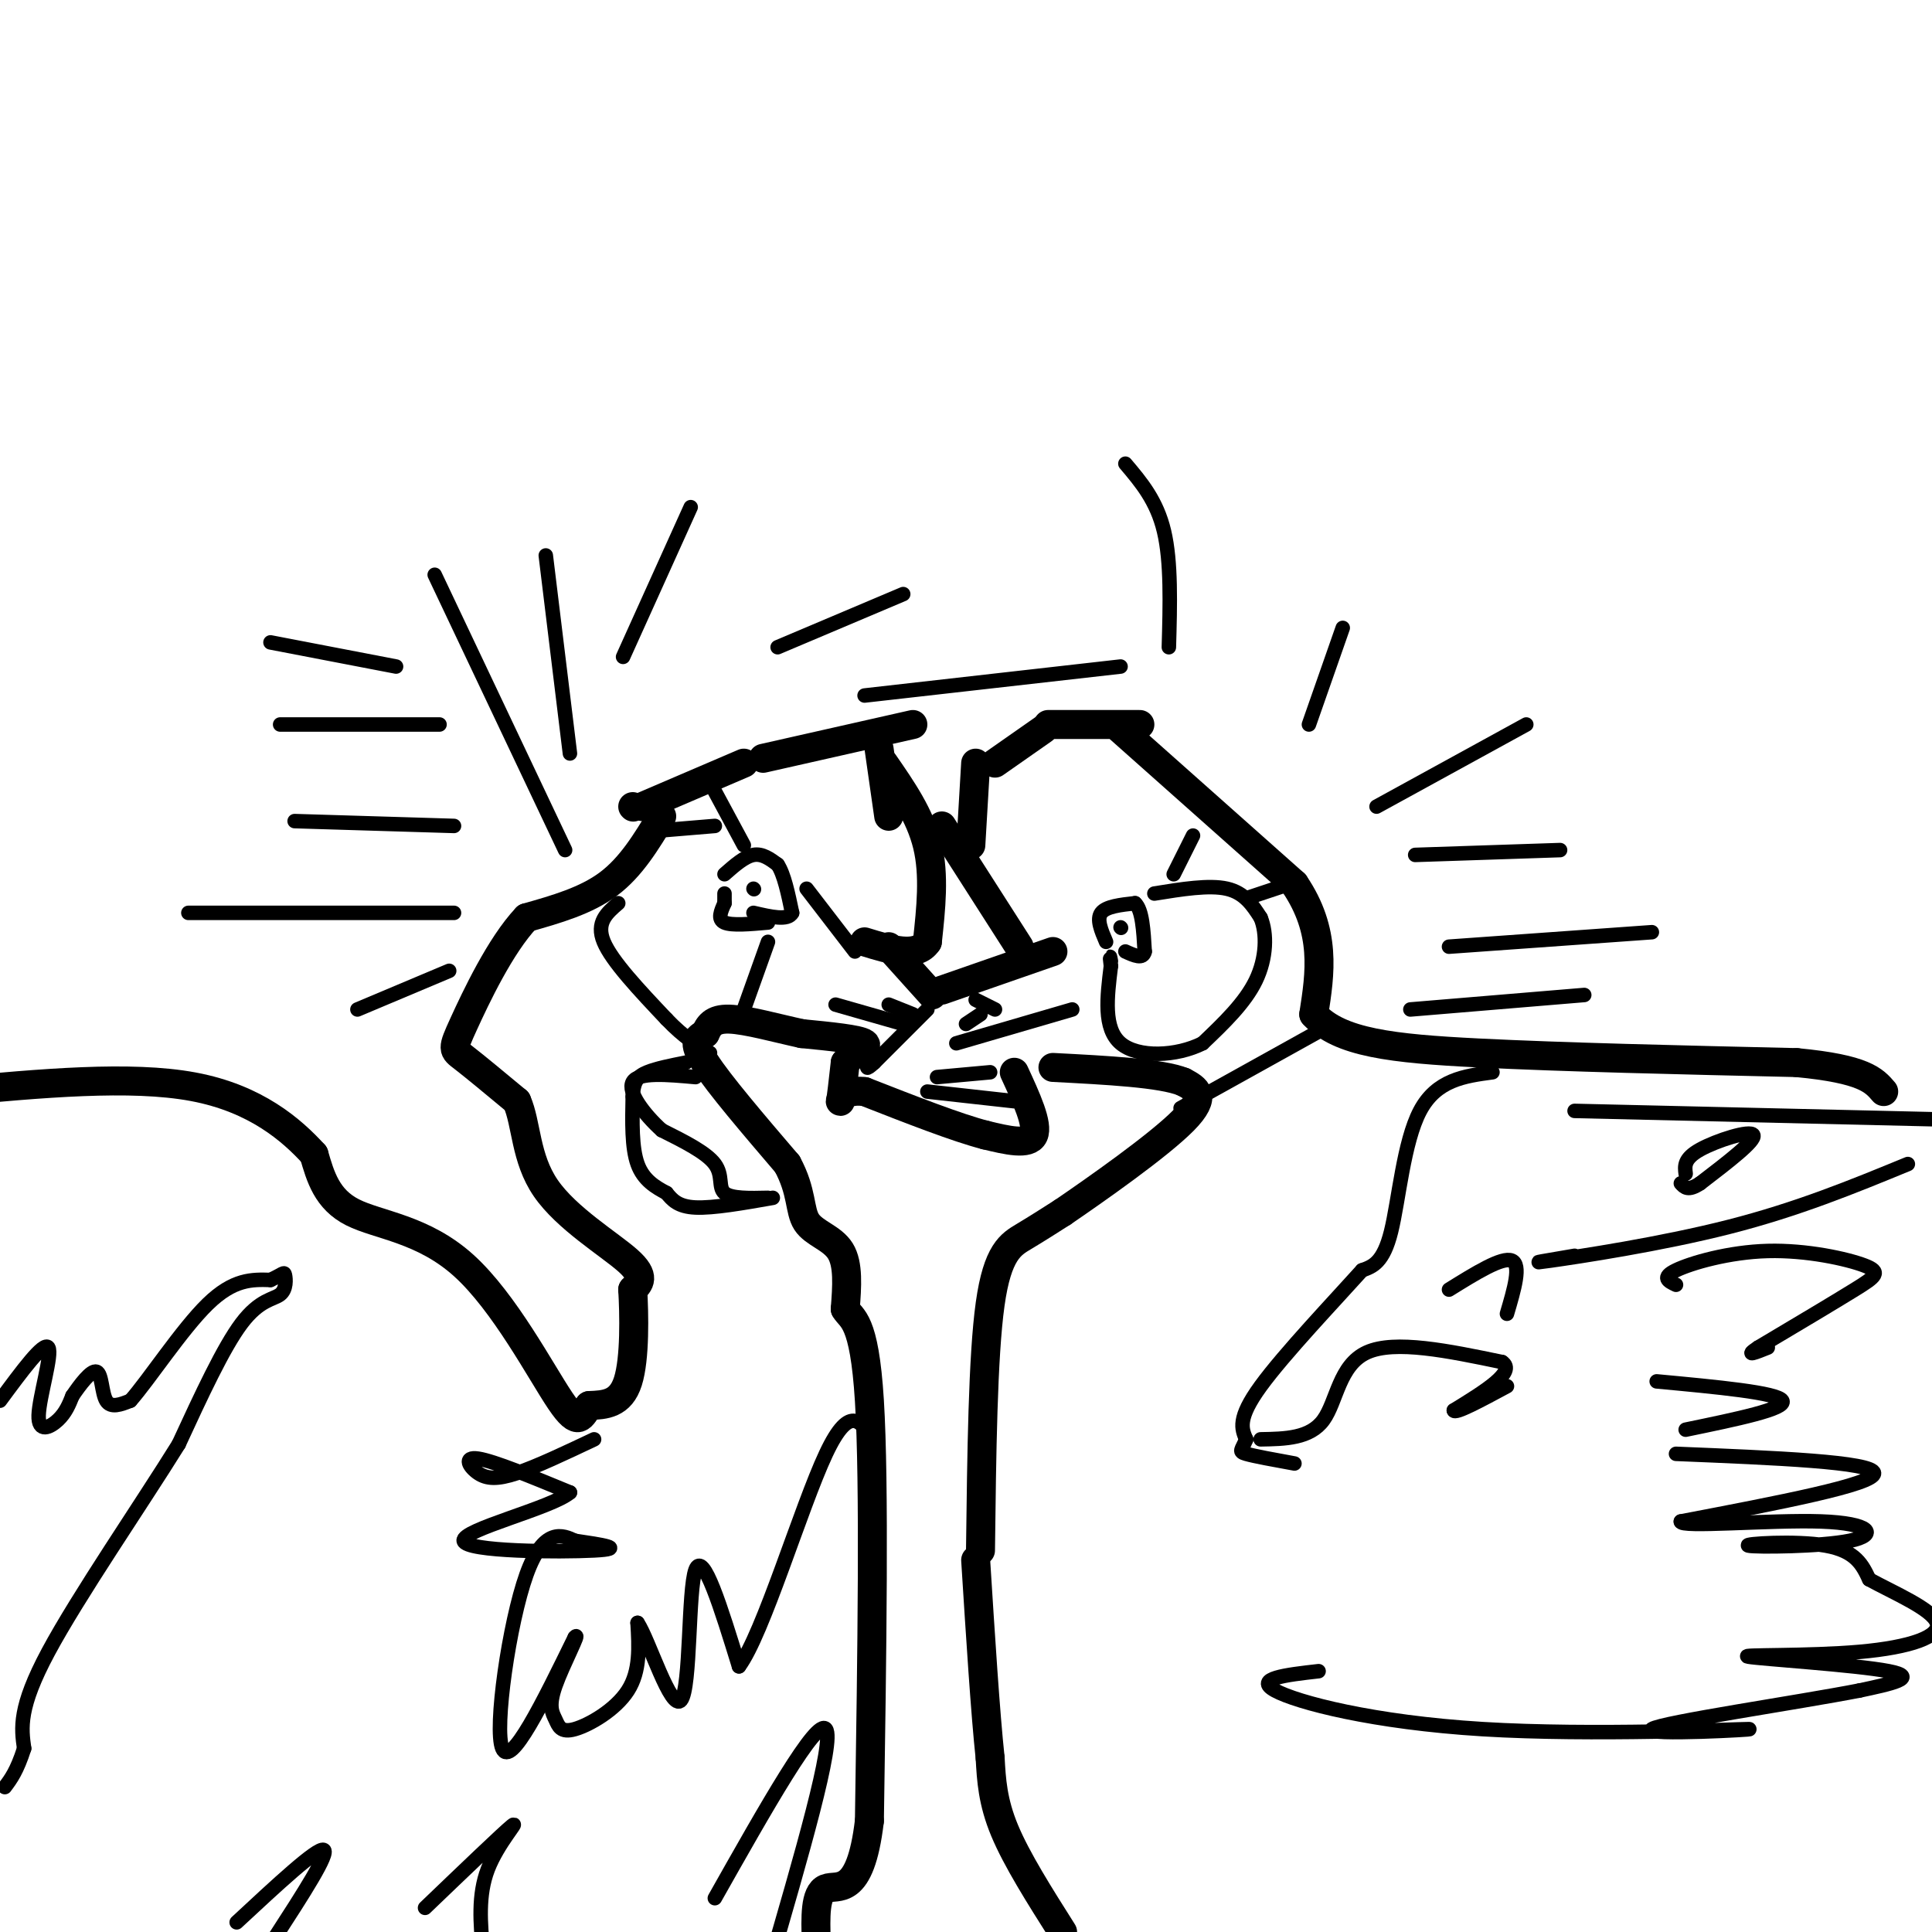 <svg viewBox='0 0 400 400' version='1.1' xmlns='http://www.w3.org/2000/svg' xmlns:xlink='http://www.w3.org/1999/xlink'><g fill='none' stroke='#000000' stroke-width='6' stroke-linecap='round' stroke-linejoin='round'><path d='M131,167c0.000,0.000 0.100,0.100 0.1,0.1'/><path d='M133,167c0.000,0.000 21.000,-9.000 21,-9'/><path d='M158,157c0.000,0.000 31.000,-7.000 31,-7'/><path d='M182,155c0.000,0.000 2.000,14.000 2,14'/><path d='M183,158c3.750,5.417 7.500,10.833 9,17c1.500,6.167 0.750,13.083 0,20'/><path d='M192,195c-2.167,3.333 -7.583,1.667 -13,0'/><path d='M184,196c0.000,0.000 9.000,10.000 9,10'/><path d='M195,205c0.000,0.000 23.000,-8.000 23,-8'/><path d='M211,196c0.000,0.000 -16.000,-25.000 -16,-25'/><path d='M201,175c0.000,0.000 1.000,-17.000 1,-17'/><path d='M206,158c0.000,0.000 10.000,-7.000 10,-7'/><path d='M217,150c0.000,0.000 19.000,0.000 19,0'/><path d='M232,151c0.000,0.000 36.000,32.000 36,32'/><path d='M268,183c6.667,9.833 5.333,18.417 4,27'/><path d='M272,210c5.244,5.889 16.356,7.111 34,8c17.644,0.889 41.822,1.444 66,2'/><path d='M372,220c14.000,1.333 16.000,3.667 18,6'/><path d='M137,169c-3.167,5.250 -6.333,10.500 -11,14c-4.667,3.500 -10.833,5.250 -17,7'/><path d='M109,190c-5.440,5.750 -10.542,16.625 -13,22c-2.458,5.375 -2.274,5.250 0,7c2.274,1.750 6.637,5.375 11,9'/><path d='M107,228c2.060,4.643 1.708,11.750 6,18c4.292,6.250 13.226,11.643 17,15c3.774,3.357 2.387,4.679 1,6'/><path d='M131,267c0.289,4.933 0.511,14.267 -1,19c-1.511,4.733 -4.756,4.867 -8,5'/><path d='M122,291c-1.726,2.107 -2.040,4.874 -6,-1c-3.960,-5.874 -11.566,-20.389 -20,-28c-8.434,-7.611 -17.695,-8.317 -23,-11c-5.305,-2.683 -6.652,-7.341 -8,-12'/><path d='M65,239c-4.578,-5.022 -12.022,-11.578 -25,-14c-12.978,-2.422 -31.489,-0.711 -50,1'/><path d='M210,222c2.500,5.417 5.000,10.833 4,13c-1.000,2.167 -5.500,1.083 -10,0'/><path d='M204,235c-5.833,-1.500 -15.417,-5.250 -25,-9'/><path d='M179,226c-5.044,-0.600 -5.156,2.400 -5,2c0.156,-0.400 0.578,-4.200 1,-8'/><path d='M175,220c1.622,-2.044 5.178,-3.156 4,-4c-1.178,-0.844 -7.089,-1.422 -13,-2'/><path d='M166,214c-5.133,-1.111 -11.467,-2.889 -15,-3c-3.533,-0.111 -4.267,1.444 -5,3'/><path d='M146,214c-1.533,0.867 -2.867,1.533 0,6c2.867,4.467 9.933,12.733 17,21'/><path d='M163,241c3.131,5.750 2.458,9.625 4,12c1.542,2.375 5.298,3.250 7,6c1.702,2.750 1.351,7.375 1,12'/><path d='M175,271c1.267,2.222 3.933,1.778 5,19c1.067,17.222 0.533,52.111 0,87'/><path d='M180,377c-1.911,16.156 -6.689,13.044 -9,14c-2.311,0.956 -2.156,5.978 -2,11'/><path d='M220,400c-4.750,-7.500 -9.500,-15.000 -12,-21c-2.500,-6.000 -2.750,-10.500 -3,-15'/><path d='M205,364c-1.000,-9.333 -2.000,-25.167 -3,-41'/><path d='M203,321c0.244,-20.089 0.489,-40.178 2,-51c1.511,-10.822 4.289,-12.378 7,-14c2.711,-1.622 5.356,-3.311 8,-5'/><path d='M220,251c6.800,-4.644 19.800,-13.756 25,-19c5.200,-5.244 2.600,-6.622 0,-8'/><path d='M245,224c-4.500,-1.833 -15.750,-2.417 -27,-3'/></g>
<g fill='none' stroke='#000000' stroke-width='3' stroke-linecap='round' stroke-linejoin='round'><path d='M93,201c0.000,0.000 -19.000,8.000 -19,8'/><path d='M94,189c0.000,0.000 -55.000,0.000 -55,0'/><path d='M94,171c0.000,0.000 -33.000,-1.000 -33,-1'/><path d='M91,150c0.000,0.000 -33.000,0.000 -33,0'/><path d='M82,138c0.000,0.000 -26.000,-5.000 -26,-5'/><path d='M117,176c0.000,0.000 -27.000,-57.000 -27,-57'/><path d='M118,156c0.000,0.000 -5.000,-41.000 -5,-41'/><path d='M129,136c0.000,0.000 14.000,-31.000 14,-31'/><path d='M161,134c0.000,0.000 26.000,-11.000 26,-11'/><path d='M179,144c0.000,0.000 53.000,-6.000 53,-6'/><path d='M292,209c0.000,0.000 36.000,-3.000 36,-3'/><path d='M300,196c0.000,0.000 42.000,-3.000 42,-3'/><path d='M293,177c0.000,0.000 30.000,-1.000 30,-1'/><path d='M285,167c0.000,0.000 31.000,-17.000 31,-17'/><path d='M271,150c0.000,0.000 7.000,-20.000 7,-20'/><path d='M242,134c0.250,-8.833 0.500,-17.667 -1,-24c-1.500,-6.333 -4.750,-10.167 -8,-14'/><path d='M229,195c-1.000,-2.333 -2.000,-4.667 -1,-6c1.000,-1.333 4.000,-1.667 7,-2'/><path d='M235,187c1.500,1.333 1.750,5.667 2,10'/><path d='M237,197c-0.333,1.667 -2.167,0.833 -4,0'/><path d='M232,192c0.000,0.000 0.100,0.100 0.1,0.1'/><path d='M159,191c-3.750,0.333 -7.500,0.667 -9,0c-1.500,-0.667 -0.750,-2.333 0,-4'/><path d='M150,187c0.000,-1.000 0.000,-1.500 0,-2'/><path d='M150,181c2.083,-1.833 4.167,-3.667 6,-4c1.833,-0.333 3.417,0.833 5,2'/><path d='M161,179c1.333,2.000 2.167,6.000 3,10'/><path d='M164,189c-0.833,1.667 -4.417,0.833 -8,0'/><path d='M156,184c0.000,0.000 0.100,0.100 0.1,0.1'/><path d='M167,184c0.000,0.000 10.000,13.000 10,13'/><path d='M159,195c0.000,0.000 -5.000,14.000 -5,14'/><path d='M173,208c0.000,0.000 14.000,4.000 14,4'/><path d='M184,208c0.000,0.000 5.000,2.000 5,2'/><path d='M192,209c0.000,0.000 -11.000,11.000 -11,11'/><path d='M181,220c-2.000,1.833 -1.500,0.917 -1,0'/><path d='M192,226c0.000,0.000 18.000,2.000 18,2'/><path d='M205,222c0.000,0.000 -11.000,1.000 -11,1'/><path d='M222,209c0.000,0.000 -24.000,7.000 -24,7'/><path d='M202,207c0.000,0.000 4.000,2.000 4,2'/><path d='M203,210c0.000,0.000 -3.000,2.000 -3,2'/><path d='M239,185c5.667,-0.917 11.333,-1.833 15,-1c3.667,0.833 5.333,3.417 7,6'/><path d='M261,190c1.356,3.244 1.244,8.356 -1,13c-2.244,4.644 -6.622,8.822 -11,13'/><path d='M249,216c-5.400,2.733 -13.400,3.067 -17,0c-3.600,-3.067 -2.800,-9.533 -2,-16'/><path d='M230,200c-0.333,-2.833 -0.167,-1.917 0,-1'/><path d='M243,181c0.000,0.000 4.000,-8.000 4,-8'/><path d='M258,186c0.000,0.000 9.000,-3.000 9,-3'/><path d='M309,222c-5.800,0.778 -11.600,1.556 -15,8c-3.400,6.444 -4.400,18.556 -6,25c-1.600,6.444 -3.800,7.222 -6,8'/><path d='M282,263c-5.467,6.089 -16.133,17.311 -21,24c-4.867,6.689 -3.933,8.844 -3,11'/><path d='M258,298c-0.911,2.289 -1.689,2.511 0,3c1.689,0.489 5.844,1.244 10,2'/><path d='M160,248c-6.167,1.083 -12.333,2.167 -16,2c-3.667,-0.167 -4.833,-1.583 -6,-3'/><path d='M138,247c-2.222,-1.178 -4.778,-2.622 -6,-6c-1.222,-3.378 -1.111,-8.689 -1,-14'/><path d='M131,227c0.156,-3.200 1.044,-4.200 3,-5c1.956,-0.800 4.978,-1.400 8,-2'/><path d='M159,248c-3.822,0.089 -7.644,0.178 -9,-1c-1.356,-1.178 -0.244,-3.622 -2,-6c-1.756,-2.378 -6.378,-4.689 -11,-7'/><path d='M137,234c-3.622,-3.267 -7.178,-7.933 -6,-10c1.178,-2.067 7.089,-1.533 13,-1'/><path d='M128,187c-2.333,2.000 -4.667,4.000 -3,8c1.667,4.000 7.333,10.000 13,16'/><path d='M138,211c3.667,3.833 6.333,5.417 9,7'/><path d='M274,213c0.000,0.000 -27.000,15.000 -27,15'/><path d='M247,228c-4.500,2.500 -2.250,1.250 0,0'/><path d='M154,175c0.000,0.000 -7.000,-13.000 -7,-13'/><path d='M148,171c0.000,0.000 -12.000,1.000 -12,1'/><path d='M0,290c4.554,-6.173 9.107,-12.345 10,-11c0.893,1.345 -1.875,10.208 -2,14c-0.125,3.792 2.393,2.512 4,1c1.607,-1.512 2.304,-3.256 3,-5'/><path d='M15,289c1.536,-2.262 3.875,-5.417 5,-5c1.125,0.417 1.036,4.405 2,6c0.964,1.595 2.982,0.798 5,0'/><path d='M27,290c3.756,-4.222 10.644,-14.778 16,-20c5.356,-5.222 9.178,-5.111 13,-5'/><path d='M56,265c2.665,-1.226 2.828,-1.793 3,-1c0.172,0.793 0.354,2.944 -1,4c-1.354,1.056 -4.244,1.016 -8,6c-3.756,4.984 -8.378,14.992 -13,25'/><path d='M37,299c-7.800,12.556 -20.800,31.444 -27,43c-6.200,11.556 -5.600,15.778 -5,20'/><path d='M5,362c-1.500,4.667 -2.750,6.333 -4,8'/><path d='M49,398c8.333,-7.750 16.667,-15.500 18,-15c1.333,0.500 -4.333,9.250 -10,18'/><path d='M88,395c8.133,-7.800 16.267,-15.600 18,-17c1.733,-1.400 -2.933,3.600 -5,9c-2.067,5.400 -1.533,11.200 -1,17'/><path d='M148,393c10.583,-18.750 21.167,-37.500 23,-35c1.833,2.500 -5.083,26.250 -12,50'/><path d='M123,298c-5.970,2.827 -11.940,5.655 -16,7c-4.060,1.345 -6.208,1.208 -8,0c-1.792,-1.208 -3.226,-3.488 0,-3c3.226,0.488 11.113,3.744 19,7'/><path d='M118,309c-3.690,3.202 -22.417,7.708 -22,10c0.417,2.292 19.976,2.369 27,2c7.024,-0.369 1.512,-1.185 -4,-2'/><path d='M119,319c-2.405,-1.143 -6.417,-3.000 -10,7c-3.583,10.000 -6.738,31.857 -5,36c1.738,4.143 8.369,-9.429 15,-23'/><path d='M119,339c1.434,-1.663 -2.480,5.679 -4,10c-1.520,4.321 -0.644,5.622 0,7c0.644,1.378 1.058,2.832 4,2c2.942,-0.832 8.412,-3.952 11,-8c2.588,-4.048 2.294,-9.024 2,-14'/><path d='M132,336c2.274,3.298 6.958,18.542 9,16c2.042,-2.542 1.440,-22.869 3,-27c1.560,-4.131 5.280,7.935 9,20'/><path d='M153,345c4.956,-6.578 12.844,-33.022 18,-44c5.156,-10.978 7.578,-6.489 10,-2'/><path d='M261,298c5.111,-0.089 10.222,-0.178 13,-4c2.778,-3.822 3.222,-11.378 9,-14c5.778,-2.622 16.889,-0.311 28,2'/><path d='M311,282c3.000,2.000 -3.500,6.000 -10,10'/><path d='M301,292c0.167,0.833 5.583,-2.083 11,-5'/><path d='M300,267c5.500,-3.417 11.000,-6.833 13,-6c2.000,0.833 0.500,5.917 -1,11'/><path d='M326,230c0.000,0.000 86.000,2.000 86,2'/><path d='M395,241c-11.400,4.689 -22.800,9.378 -37,13c-14.200,3.622 -31.200,6.178 -37,7c-5.800,0.822 -0.400,-0.089 5,-1'/><path d='M347,266c-1.561,-0.745 -3.123,-1.490 0,-3c3.123,-1.510 10.930,-3.786 19,-4c8.070,-0.214 16.404,1.635 20,3c3.596,1.365 2.456,2.247 -2,5c-4.456,2.753 -12.228,7.376 -20,12'/><path d='M364,279c-3.000,2.000 -0.500,1.000 2,0'/><path d='M349,243c-0.200,-1.556 -0.400,-3.111 3,-5c3.400,-1.889 10.400,-4.111 11,-3c0.600,1.111 -5.200,5.556 -11,10'/><path d='M352,245c-2.500,1.667 -3.250,0.833 -4,0'/><path d='M343,286c12.500,1.167 25.000,2.333 26,4c1.000,1.667 -9.500,3.833 -20,6'/><path d='M347,301c20.417,0.833 40.833,1.667 41,4c0.167,2.333 -19.917,6.167 -40,10'/><path d='M348,315c-0.385,1.326 18.651,-0.357 29,0c10.349,0.357 12.011,2.756 6,4c-6.011,1.244 -19.695,1.335 -21,1c-1.305,-0.335 9.770,-1.096 16,0c6.230,1.096 7.615,4.048 9,7'/><path d='M387,327c5.032,2.764 13.111,6.174 14,9c0.889,2.826 -5.411,5.067 -16,6c-10.589,0.933 -25.466,0.559 -23,1c2.466,0.441 22.276,1.697 29,3c6.724,1.303 0.362,2.651 -6,4'/><path d='M385,350c-12.583,2.462 -41.040,6.615 -43,8c-1.960,1.385 22.578,0.000 20,0c-2.578,-0.000 -32.271,1.385 -55,0c-22.729,-1.385 -38.494,-5.538 -43,-8c-4.506,-2.462 2.247,-3.231 9,-4'/></g>
</svg>